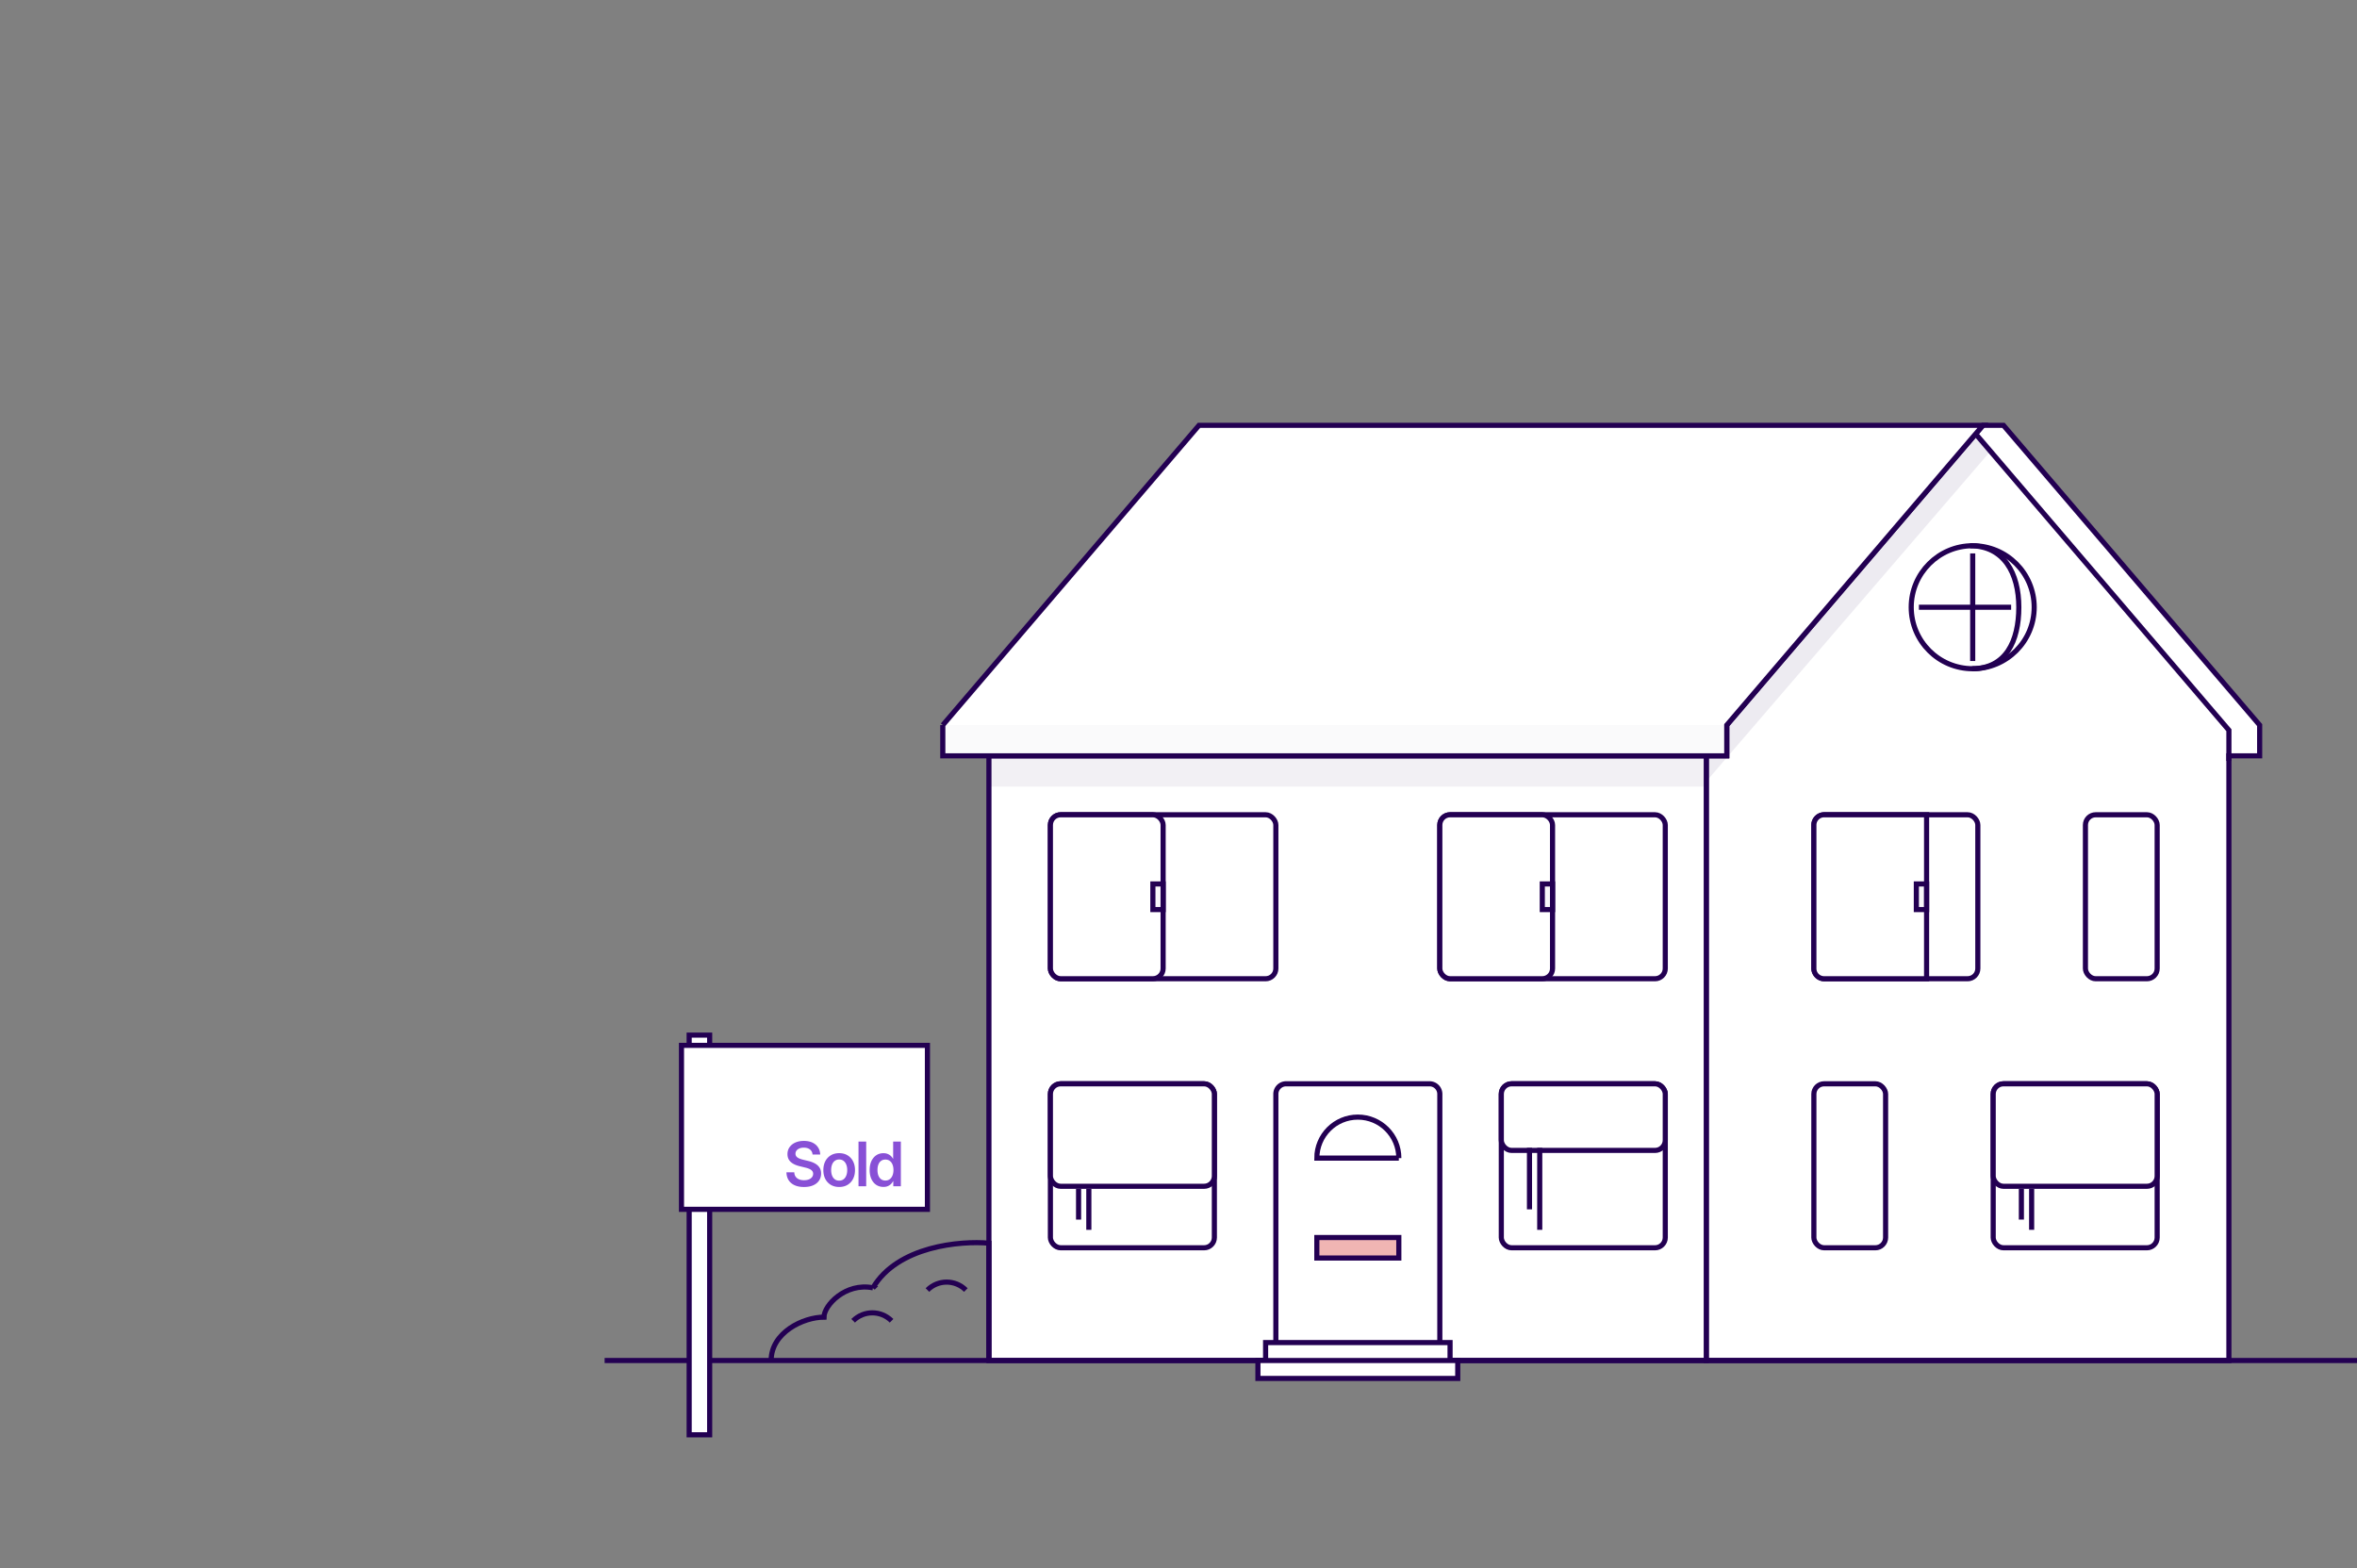 <svg xmlns="http://www.w3.org/2000/svg" width="920" height="612" fill="none" viewBox="0 0 920 612">
  <rect x="0" y="0" width="920" height="612" fill="#808080" stroke="none"/>
  <path fill="#fff" stroke="#230052" stroke-width="2" d="m674 283 100.004-117H782l100.004 117v12H870v236H666V295h8v-12Z"/>
  <path fill="#230052" d="m666 292.5 105-123 6 6.5-111 129v-12.5Z" opacity=".08"/>
  <rect width="28" height="64" x="708" y="423" fill="#fff" stroke="#230052" stroke-width="2" rx="4"/>
  <rect width="28" height="64" x="814" y="318" fill="#fff" stroke="#230052" stroke-width="2" rx="4"/>
  <path fill="#3B0086" fill-opacity=".07" d="M726 322a4 4 0 0 1 4-4h18.5L735 382h-5a4 4 0 0 1-4-4v-56Z"/>
  <rect width="64" height="64" x="778" y="423" fill="#fff" stroke="#230052" stroke-width="2" rx="4"/>
  <rect width="64" height="40" x="778" y="423" fill="#fff" stroke="#230052" stroke-width="2" rx="4"/>
  <path stroke="#230052" stroke-width="2" d="M793 464v16m-4-16v12m81-179v-12l-98.438-115.172"/>
  <path fill="#fff" stroke="#230052" stroke-width="2" d="M386 295h280v236H386z"/>
  <path stroke="#230052" stroke-width="2" d="M236 531h684m-579.266-28.372c9.657-16.326 34.201-18.416 45.266-17.421V531h-85c0-10.95 12.574-16.923 20.621-16.923 0-4.577 8.379-13.577 19.113-11.449Z"/>
  <path stroke="#230052" stroke-width="2" d="M362 503.5c4.142-4.142 10.858-4.142 15 0m-44 12c4.142-4.142 10.858-4.142 15 0"/>
  <path fill="#230052" d="M386 295h280v12H386z" opacity=".06"/>
  <path fill="#fff" stroke="#230052" stroke-width="2" d="M498 427a4 4 0 0 1 4-4h56a4 4 0 0 1 4 4v104h-64V427Z"/>
  <rect width="64" height="64" x="410" y="423" fill="#fff" stroke="#230052" stroke-width="2" rx="4"/>
  <rect width="64" height="40" x="410" y="423" fill="#fff" stroke="#230052" stroke-width="2" rx="4"/>
  <path stroke="#230052" stroke-width="2" d="M425 464v16m-4-16v12"/>
  <rect width="88" height="64" x="562" y="318" fill="#fff" stroke="#230052" stroke-width="2" rx="4"/>
  <rect width="64" height="64" x="586" y="423" fill="#fff" stroke="#230052" stroke-width="2" rx="4"/>
  <rect width="64" height="26" x="586" y="423" fill="#fff" stroke="#230052" stroke-width="2" rx="4"/>
  <path stroke="#230052" stroke-width="2" d="M601 448v32m-4-32v24"/>
  <circle cx="770" cy="237" r="24" fill="#fff" stroke="#230052" stroke-width="2"/>
  <path fill="#fff" stroke="#230052" stroke-width="2" d="m368 283 100-117h306L674 283v12H368v-12Z"/>
  <path stroke="#230052" stroke-width="2" d="M770 216v42m15-21h-36m20.745 24C782.913 261 788 250.255 788 237s-5.832-24-19-24"/>
  <path fill="#fff" stroke="#230052" stroke-width="2" d="M494 524h72v7h-72zm-3 7h78v7h-78z"/>
  <rect width="44" height="64" x="562" y="318" fill="#fff" stroke="#230052" stroke-width="2" rx="4"/>
  <rect width="88" height="64" x="410" y="318" fill="#fff" stroke="#230052" stroke-width="2" rx="4"/>
  <rect width="44" height="64" x="410" y="318" fill="#fff" stroke="#230052" stroke-width="2" rx="4"/>
  <path fill="#EEECF3" fill-opacity=".4" stroke="#230052" stroke-width="2" d="M450 345h4v10h-4zm152 0h4v10h-4z"/>
  <rect width="64" height="64" x="708" y="318" fill="#fff" stroke="#230052" stroke-width="2" rx="4"/>
  <path fill="#fff" stroke="#230052" stroke-width="2" d="M708 322a4 4 0 0 1 4-4h40v64h-40a4 4 0 0 1-4-4v-56Z"/>
  <path fill="#EEECF3" fill-opacity=".4" stroke="#230052" stroke-width="2" d="M748 345h4v10h-4z"/>
  <path fill="#F0B5B3" stroke="#230052" stroke-width="2" d="M514 483h32v8h-32z"/>
  <path fill="#fff" stroke="#230052" stroke-width="2" d="M546 452h-32c0-8.837 7.163-16 16-16s16 7.163 16 16Zm-277 20h8v88h-8zm0-68h8v4h-8zm-3 4h96v64h-96z"/>
  <path fill="#8850D6" d="M313.828 463.281c-1.406 0-2.617-.226-3.633-.679-1.015-.454-1.8-1.106-2.355-1.957-.555-.86-.844-1.891-.867-3.094h3.058c.024.664.196 1.226.516 1.687.32.453.762.801 1.324 1.043.563.235 1.215.352 1.957.352.711 0 1.332-.102 1.863-.305.532-.211.946-.504 1.243-.879.304-.383.457-.828.457-1.336 0-.429-.121-.793-.364-1.09-.234-.304-.589-.566-1.066-.785-.469-.218-1.059-.41-1.77-.574l-1.921-.469c-1.618-.383-2.84-.961-3.668-1.734-.821-.773-1.231-1.777-1.231-3.012 0-1.031.27-1.933.809-2.707.547-.781 1.3-1.387 2.261-1.816.969-.43 2.082-.645 3.34-.645 1.274 0 2.379.219 3.317.657.945.437 1.679 1.058 2.203 1.863.531.797.812 1.73.844 2.801h-2.989c-.062-.844-.398-1.5-1.008-1.969-.609-.477-1.41-.715-2.402-.715-.648 0-1.219.102-1.711.305-.484.203-.863.484-1.137.843a1.972 1.972 0 0 0-.398 1.219c0 .438.125.805.375 1.102.258.297.617.547 1.078.75a9.416 9.416 0 0 0 1.641.527l1.711.41c.789.18 1.5.41 2.133.692.64.281 1.187.621 1.64 1.019.461.399.813.863 1.055 1.395.242.531.363 1.144.363 1.84 0 1.054-.269 1.976-.808 2.765-.532.789-1.297 1.403-2.297 1.84-.993.437-2.18.656-3.563.656Zm13.724-.011c-1.235 0-2.317-.274-3.246-.821a5.711 5.711 0 0 1-2.168-2.308c-.508-.993-.762-2.145-.762-3.457 0-1.313.254-2.465.762-3.457a5.696 5.696 0 0 1 2.168-2.321c.929-.554 2.011-.832 3.246-.832 1.242 0 2.324.278 3.246.832a5.628 5.628 0 0 1 2.156 2.321c.516.992.773 2.144.773 3.457 0 1.312-.257 2.464-.773 3.457a5.643 5.643 0 0 1-2.156 2.308c-.922.547-2.004.821-3.246.821Zm0-2.473c.672 0 1.238-.172 1.699-.516.469-.351.824-.836 1.066-1.453.25-.625.375-1.34.375-2.144 0-.821-.125-1.539-.375-2.157-.242-.617-.597-1.101-1.066-1.453-.461-.351-1.027-.527-1.699-.527-.664 0-1.231.176-1.7.527-.468.344-.824.828-1.066 1.453-.242.618-.363 1.336-.363 2.157 0 .812.121 1.527.363 2.144.242.617.598 1.102 1.066 1.453.469.344 1.036.516 1.7.516Zm10.548-15.258V463h-3v-17.461h3Zm6.727 17.707c-1.055 0-1.988-.266-2.801-.797-.804-.539-1.437-1.301-1.898-2.285-.453-.984-.68-2.152-.68-3.504 0-1.351.231-2.519.692-3.504.468-.984 1.105-1.742 1.91-2.273.812-.531 1.734-.797 2.765-.797.649 0 1.211.102 1.688.305.476.195.883.457 1.219.785.343.32.621.676.832 1.066h.07v-6.703h3V463h-2.953v-1.969h-.094a4.35 4.35 0 0 1-.832 1.114 3.947 3.947 0 0 1-1.242.808c-.477.195-1.035.293-1.676.293Zm.762-2.484c.648 0 1.207-.172 1.676-.516.476-.344.839-.824 1.089-1.441.258-.617.387-1.336.387-2.157 0-.828-.129-1.546-.387-2.156-.25-.609-.609-1.082-1.078-1.418-.469-.336-1.031-.504-1.687-.504-.641 0-1.196.168-1.664.504-.461.328-.813.797-1.055 1.406-.242.61-.363 1.332-.363 2.168 0 .836.121 1.563.363 2.18.25.617.605 1.094 1.066 1.43.461.336 1.012.504 1.653.504Z"/>
  <path fill="#230052" d="M368 283h306v12H368z" opacity=".02"/>
</svg>
